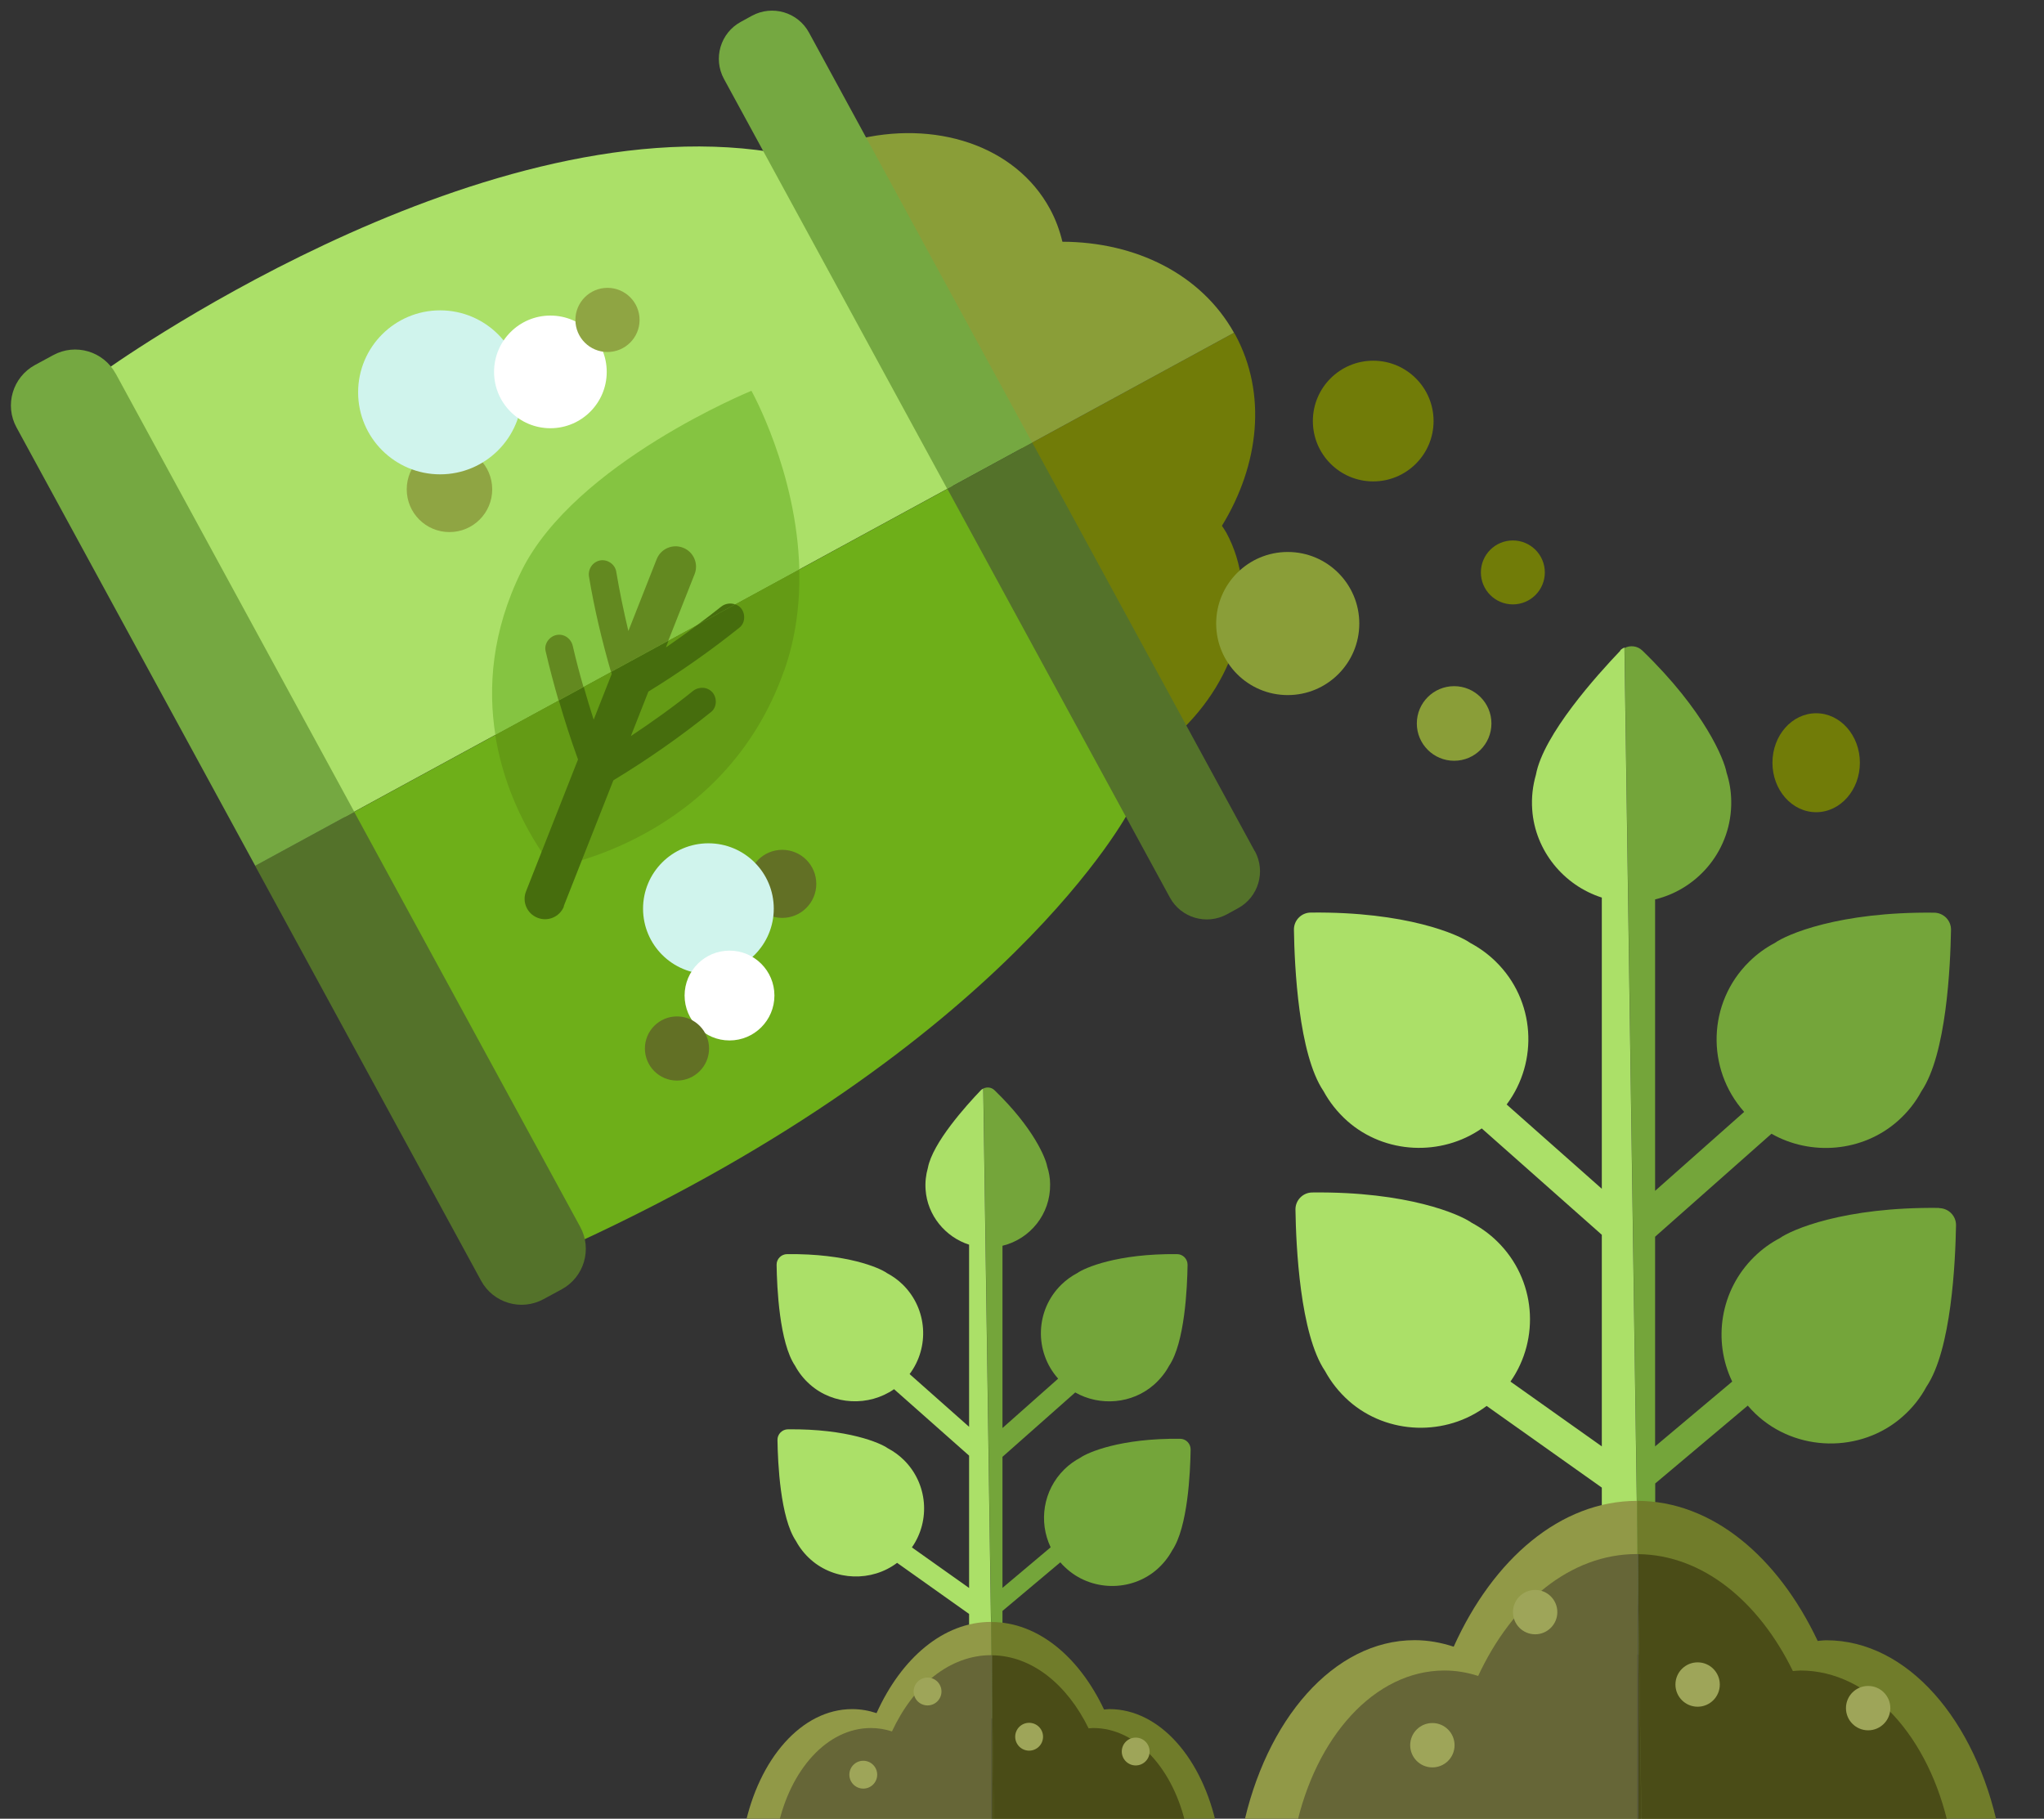 <?xml version="1.0" encoding="UTF-8"?><svg id="Capa_1" xmlns="http://www.w3.org/2000/svg" viewBox="0 0 187.95 167.25"><rect x="0" y="0" width="187.95" height="167.25" fill="#333333" stroke="none"/><defs><style>.cls-1{fill:#abe068;}.cls-1,.cls-2,.cls-3,.cls-4,.cls-5,.cls-6,.cls-7,.cls-8,.cls-9,.cls-10,.cls-11,.cls-12,.cls-13,.cls-14,.cls-15,.cls-16,.cls-17,.cls-18,.cls-19,.cls-20,.cls-21{stroke-width:0px;}.cls-2{fill:#707c2a;}.cls-3{fill:#75a841;}.cls-4{fill:#649b15;}.cls-5{fill:#919947;}.cls-6{fill:#4a4c17;}.cls-7{fill:#8fa543;}.cls-8{fill:#8a9e38;}.cls-9{fill:#d0f4ed;}.cls-10{fill:#54722a;}.cls-11{fill:#85c441;}.cls-12{fill:#666637;}.cls-13{fill:#638920;}.cls-14{fill:#74a53a;}.cls-15{fill:#717c08;}.cls-16{fill:#9ea559;}.cls-17{fill:#466d0d;}.cls-18{fill:#627025;}.cls-19{fill:#fff;}.cls-20{fill:#6eaf19;}.cls-21{fill:#56553c;}</style></defs><path class="cls-14" d="M178.3,111.08c-8.78-.1-13.59,2.02-14.66,2.79-.84.44-1.63,1.01-2.35,1.72-3.13,3.08-3.81,7.71-2.01,11.46l-7.09,5.96v-19.28l10.7-9.47c3.63,2.06,8.37,1.69,11.6-1.16.92-.81,1.65-1.74,2.19-2.75,2.3-3.4,2.66-11.47,2.72-14.85.01-.86-.69-1.56-1.55-1.57-8.78-.1-13.59,2.02-14.66,2.79-.84.44-1.63,1.01-2.35,1.72-3.83,3.76-3.99,9.84-.46,13.81l-8.19,7.26v-26.8c4.07-.99,7.07-4.68,7-9.04-.01-.91-.16-1.79-.43-2.62-.21-1.19-1.98-5.65-7.75-11.23-.45-.43-1.11-.5-1.63-.23l1.34,92.61h1.48v-15.78l8.51-7.16c.23.27.47.52.73.77,3.71,3.52,9.68,3.63,13.51.24.92-.81,1.65-1.74,2.19-2.75,2.3-3.4,2.66-11.47,2.72-14.85.01-.86-.69-1.56-1.55-1.57Z"/><path class="cls-1" d="M148.99,59.84c-2.14,2.24-7.08,7.72-7.76,11.41-.29,1.01-.42,2.08-.34,3.2.26,3.79,2.91,6.98,6.4,8.09v26.78l-8.75-7.75c2.96-3.96,2.63-9.59-1-13.14-.71-.7-1.51-1.27-2.35-1.72-1.08-.77-5.88-2.89-14.66-2.79-.86,0-1.56.71-1.55,1.57.05,3.38.42,11.45,2.72,14.85.55,1.01,1.28,1.94,2.19,2.75,3.46,3.06,8.65,3.26,12.36.68l11.04,9.78v19.46l-8.4-5.96c2.75-3.94,2.34-9.4-1.21-12.88-.71-.7-1.51-1.27-2.35-1.72-1.08-.77-5.88-2.89-14.66-2.79-.86,0-1.56.71-1.55,1.57.05,3.38.42,11.45,2.72,14.85.55,1.01,1.28,1.94,2.19,2.75,3.56,3.14,8.95,3.27,12.67.46l10.59,7.51v15.35h3.42l-1.34-92.61c-.14.07-.27.15-.38.26Z"/><circle class="cls-15" cx="126.27" cy="38.72" r="5.55"/><ellipse class="cls-15" cx="167" cy="70.14" rx="4.02" ry="4.55"/><path class="cls-5" d="M150.51,138.02c-7.01.01-13.2,5.33-16.84,13.41-1.16-.38-2.36-.6-3.59-.6-7.44,0-13.73,7.32-15.82,17.4h36.28v-28.58l-.02-1.64Z"/><path class="cls-5" d="M150.53,138.02s-.02,0-.02,0l.02,1.64v-1.64Z"/><polygon class="cls-2" points="150.53 168.24 150.65 168.24 150.65 147.66 150.53 139.66 150.53 168.24"/><polygon class="cls-2" points="150.65 168.24 150.94 168.24 150.65 148.01 150.65 168.24"/><path class="cls-2" d="M167.93,150.84c-.27,0-.53.04-.79.06-3.68-7.78-9.74-12.88-16.6-12.88v1.64l.12,8v-9.3h0v9.65l.29,20.23h32.81c-2.09-10.08-8.38-17.4-15.82-17.4Z"/><polygon class="cls-6" points="150.65 168.17 150.94 168.17 150.65 148.01 150.65 168.17"/><path class="cls-6" d="M165.54,153.62h0c-.23,0-.46.04-.68.05-3.15-6.45-8.33-10.68-14.2-10.75v5.09l.29,20.16h28.27c-1.8-8.43-7.25-14.55-13.67-14.55Z"/><path class="cls-12" d="M150.5,142.91c-6.07,0-11.43,4.45-14.58,11.21-1-.32-2.03-.5-3.1-.5-6.43,0-11.87,6.13-13.67,14.55h31.38v-25.26h-.04Z"/><path class="cls-21" d="M150.65,142.92s-.05,0-.07,0l.07,5.1v-5.09Z"/><path class="cls-21" d="M150.58,142.91s-.03,0-.04,0v25.26h.12v-20.16l-.07-5.1Z"/><circle class="cls-16" cx="171.78" cy="157.08" r="2.04"/><circle class="cls-16" cx="156.1" cy="154.91" r="2.04"/><circle class="cls-16" cx="131.71" cy="160.49" r="2.04"/><circle class="cls-16" cx="141.16" cy="148.25" r="2.04"/><circle class="cls-15" cx="139.11" cy="52.64" r="2.94"/><circle class="cls-8" cx="133.71" cy="66.53" r="3.43"/><path class="cls-14" d="M108.51,132.31c-5.49-.06-8.49,1.26-9.17,1.74-.53.28-1.02.63-1.47,1.07-1.96,1.93-2.38,4.82-1.26,7.17l-4.43,3.73v-12.05l6.69-5.92c2.27,1.29,5.24,1.06,7.26-.73.57-.51,1.03-1.09,1.37-1.72,1.44-2.12,1.67-7.17,1.7-9.29,0-.54-.43-.98-.97-.98-5.49-.06-8.49,1.26-9.17,1.74-.53.28-1.02.63-1.47,1.07-2.4,2.35-2.5,6.16-.29,8.64l-5.12,4.54v-16.76c2.55-.62,4.42-2.92,4.38-5.65,0-.57-.1-1.12-.27-1.64-.13-.75-1.23-3.53-4.85-7.02-.28-.27-.69-.31-1.02-.15l.84,57.91h.92v-9.87l5.32-4.47c.14.17.29.33.46.48,2.32,2.2,6.05,2.27,8.45.15.57-.51,1.03-1.09,1.37-1.72,1.44-2.12,1.67-7.17,1.7-9.29,0-.54-.43-.98-.97-.98Z"/><path class="cls-1" d="M90.18,100.27c-1.34,1.4-4.43,4.83-4.86,7.13-.18.63-.26,1.3-.21,2,.16,2.37,1.82,4.36,4,5.06v16.75l-5.47-4.85c1.85-2.47,1.64-5.99-.62-8.22-.45-.44-.94-.79-1.47-1.07-.67-.48-3.68-1.8-9.17-1.74-.54,0-.98.45-.97.98.03,2.12.26,7.16,1.7,9.29.34.63.8,1.22,1.37,1.72,2.16,1.91,5.41,2.04,7.73.43l6.9,6.11v12.17l-5.26-3.73c1.72-2.46,1.46-5.88-.75-8.05-.45-.44-.94-.79-1.47-1.07-.67-.48-3.68-1.8-9.17-1.74-.54,0-.98.45-.97.98.03,2.12.26,7.16,1.7,9.29.34.63.8,1.22,1.37,1.72,2.22,1.96,5.6,2.05,7.93.29l6.62,4.7v9.6h2.14l-.84-57.91c-.09.04-.17.09-.24.17Z"/><path class="cls-5" d="M91.13,149.15c-4.39,0-8.25,3.34-10.53,8.39-.72-.24-1.47-.37-2.24-.37-4.65,0-8.59,4.58-9.89,10.88h22.68v-18.89Z"/><polygon class="cls-2" points="91.15 168.05 91.22 168.05 91.22 155.18 91.15 150.18 91.15 168.05"/><polygon class="cls-2" points="91.22 168.05 91.4 168.05 91.22 155.4 91.22 168.05"/><path class="cls-2" d="M102.02,157.17c-.17,0-.33.03-.5.04-2.3-4.86-6.09-8.05-10.38-8.05v1.02l.07,5v-5.81h0v6.03l.18,12.65h20.51c-1.31-6.3-5.24-10.88-9.89-10.88Z"/><polygon class="cls-6" points="91.22 168.01 91.4 168.01 91.22 155.4 91.22 168.01"/><path class="cls-6" d="M100.53,158.91h0c-.14,0-.29.02-.43.03-1.97-4.03-5.21-6.68-8.88-6.72v3.18l.18,12.61h17.68c-1.13-5.27-4.53-9.1-8.55-9.1Z"/><path class="cls-12" d="M91.13,152.21c-3.8,0-7.14,2.78-9.11,7.01-.63-.2-1.27-.31-1.94-.31-4.02,0-7.42,3.83-8.55,9.1h19.62v-15.8h-.02Z"/><path class="cls-21" d="M91.22,152.22s-.03,0-.05,0l.05,3.19v-3.18Z"/><path class="cls-21" d="M91.18,152.21s-.02,0-.03,0v15.8h.07v-12.61l-.05-3.19Z"/><circle class="cls-16" cx="104.43" cy="161.07" r="1.28"/><circle class="cls-16" cx="94.63" cy="159.71" r="1.28"/><circle class="cls-16" cx="79.38" cy="163.2" r="1.28"/><circle class="cls-16" cx="85.29" cy="155.55" r="1.28"/><path class="cls-15" d="M112.74,48.95c-.12-.21-.25-.4-.38-.6,3.45-5.63,4.15-12.18,1.22-17.58-.03-.06-.08-.11-.11-.17l-19.51,10.62,14.31,26.28c5.62-5.19,7.66-12.71,4.47-18.56h0Z"/><path class="cls-8" d="M97.69,22.23c-.25-1.04-.62-2.06-1.15-3.03-3.18-5.85-10.61-8.22-18.01-6.31l15.43,28.33,19.51-10.62c-3.04-5.41-9.06-8.35-15.78-8.37h0Z"/><path class="cls-1" d="M70.86,13.97c-27.44-4.28-61.42,20.26-61.42,20.26l22.26,40.89,55.89-30.43s-16.73-30.72-16.73-30.72Z"/><path class="cls-20" d="M103.84,74.55l-16.25-29.85-55.89,30.43,21.33,39.17c39.67-18.3,50.81-39.75,50.81-39.75Z"/><path class="cls-10" d="M53.35,112.82l-20.78-38.16-9.11,4.96,20.78,38.16c1.12,2.05,3.69,2.81,5.74,1.69l1.68-.91c2.05-1.12,2.81-3.69,1.69-5.74h0Z"/><path class="cls-3" d="M10.63,34.35c-1.12-2.05-3.69-2.81-5.74-1.69l-1.68.91c-2.05,1.12-2.81,3.69-1.69,5.74l21.95,40.31,9.11-4.96L10.63,34.34h0Z"/><path class="cls-3" d="M74.39,3c-1.02-1.88-3.37-2.57-5.25-1.55l-1.02.56c-1.88,1.02-2.57,3.37-1.55,5.25l20.53,37.7,7.81-4.25L74.39,3h0Z"/><path class="cls-10" d="M115.38,78.28l-20.46-37.58-7.81,4.25,20.46,37.58c1.02,1.88,3.37,2.57,5.25,1.55l1.02-.56c1.88-1.02,2.57-3.37,1.55-5.25h0Z"/><path class="cls-11" d="M69.09,35.94s-16.23,6.63-21.13,16.55c-2.77,5.61-3.09,10.79-2.41,15.09l27.95-15.22c-.23-8.99-4.41-16.43-4.41-16.43h0Z"/><path class="cls-4" d="M72.11,61.67c1.1-3.13,1.46-6.3,1.38-9.3l-27.95,15.22c1.17,7.36,5.31,12.16,5.31,12.16,0,0,15.72-2.39,21.25-18.08Z"/><path class="cls-13" d="M63.87,52.8c.38-.96-.09-2.05-1.06-2.43-.96-.38-2.05.09-2.43,1.06l-2.6,6.6c-.43-1.81-.81-3.64-1.12-5.48-.12-.68-.83-1.14-1.49-1.01-.69.14-1.12.81-1.01,1.49.49,2.96,1.19,5.88,2.02,8.76l5.27-2.87s2.42-6.12,2.42-6.12Z"/><path class="cls-13" d="M52.67,59.41c-.15-.67-.78-1.15-1.48-1.02-.66.12-1.18.81-1.02,1.48.35,1.53.76,3.04,1.19,4.55l2.29-1.25c-.36-1.24-.69-2.5-.98-3.76h0Z"/><path class="cls-17" d="M51.83,83.35l4.57-11.59c3.13-1.9,6.13-3.99,8.99-6.29.54-.43.56-1.3.12-1.8-.47-.53-1.26-.55-1.8-.12-1.83,1.48-3.75,2.84-5.7,4.14l1.61-4.09c2.91-1.79,5.71-3.75,8.38-5.89.54-.43.56-1.3.12-1.8-.15-.17-.33-.27-.51-.33l-3.48,1.89c-.96.71-1.93,1.4-2.9,2.07l.24-.62-5.27,2.87c.02.06.03.12.05.18l-1.66,4.21c-.32-1-.63-2-.91-3.01l-2.29,1.25c.53,1.83,1.11,3.63,1.76,5.42l-4.78,12.13c-.38.96.09,2.05,1.06,2.43.96.38,2.05-.09,2.43-1.06h-.01Z"/><path class="cls-17" d="M66.31,55.79c-.72.58-1.45,1.13-2.19,1.68l3.48-1.89c-.42-.15-.91-.09-1.29.21h0Z"/><circle class="cls-18" cx="71.93" cy="81.28" r="3.13"/><circle class="cls-9" cx="65.14" cy="83.56" r="6.01"/><circle class="cls-19" cx="67.08" cy="91.55" r="4.13"/><circle class="cls-7" cx="41.33" cy="45" r="3.93"/><circle class="cls-9" cx="40.47" cy="36.08" r="7.54"/><circle class="cls-19" cx="50.61" cy="34.2" r="5.18"/><circle class="cls-7" cx="55.86" cy="29.42" r="2.95"/><circle class="cls-18" cx="62.25" cy="96.42" r="2.95"/><circle class="cls-8" cx="118.41" cy="57.34" r="6.58"/></svg>